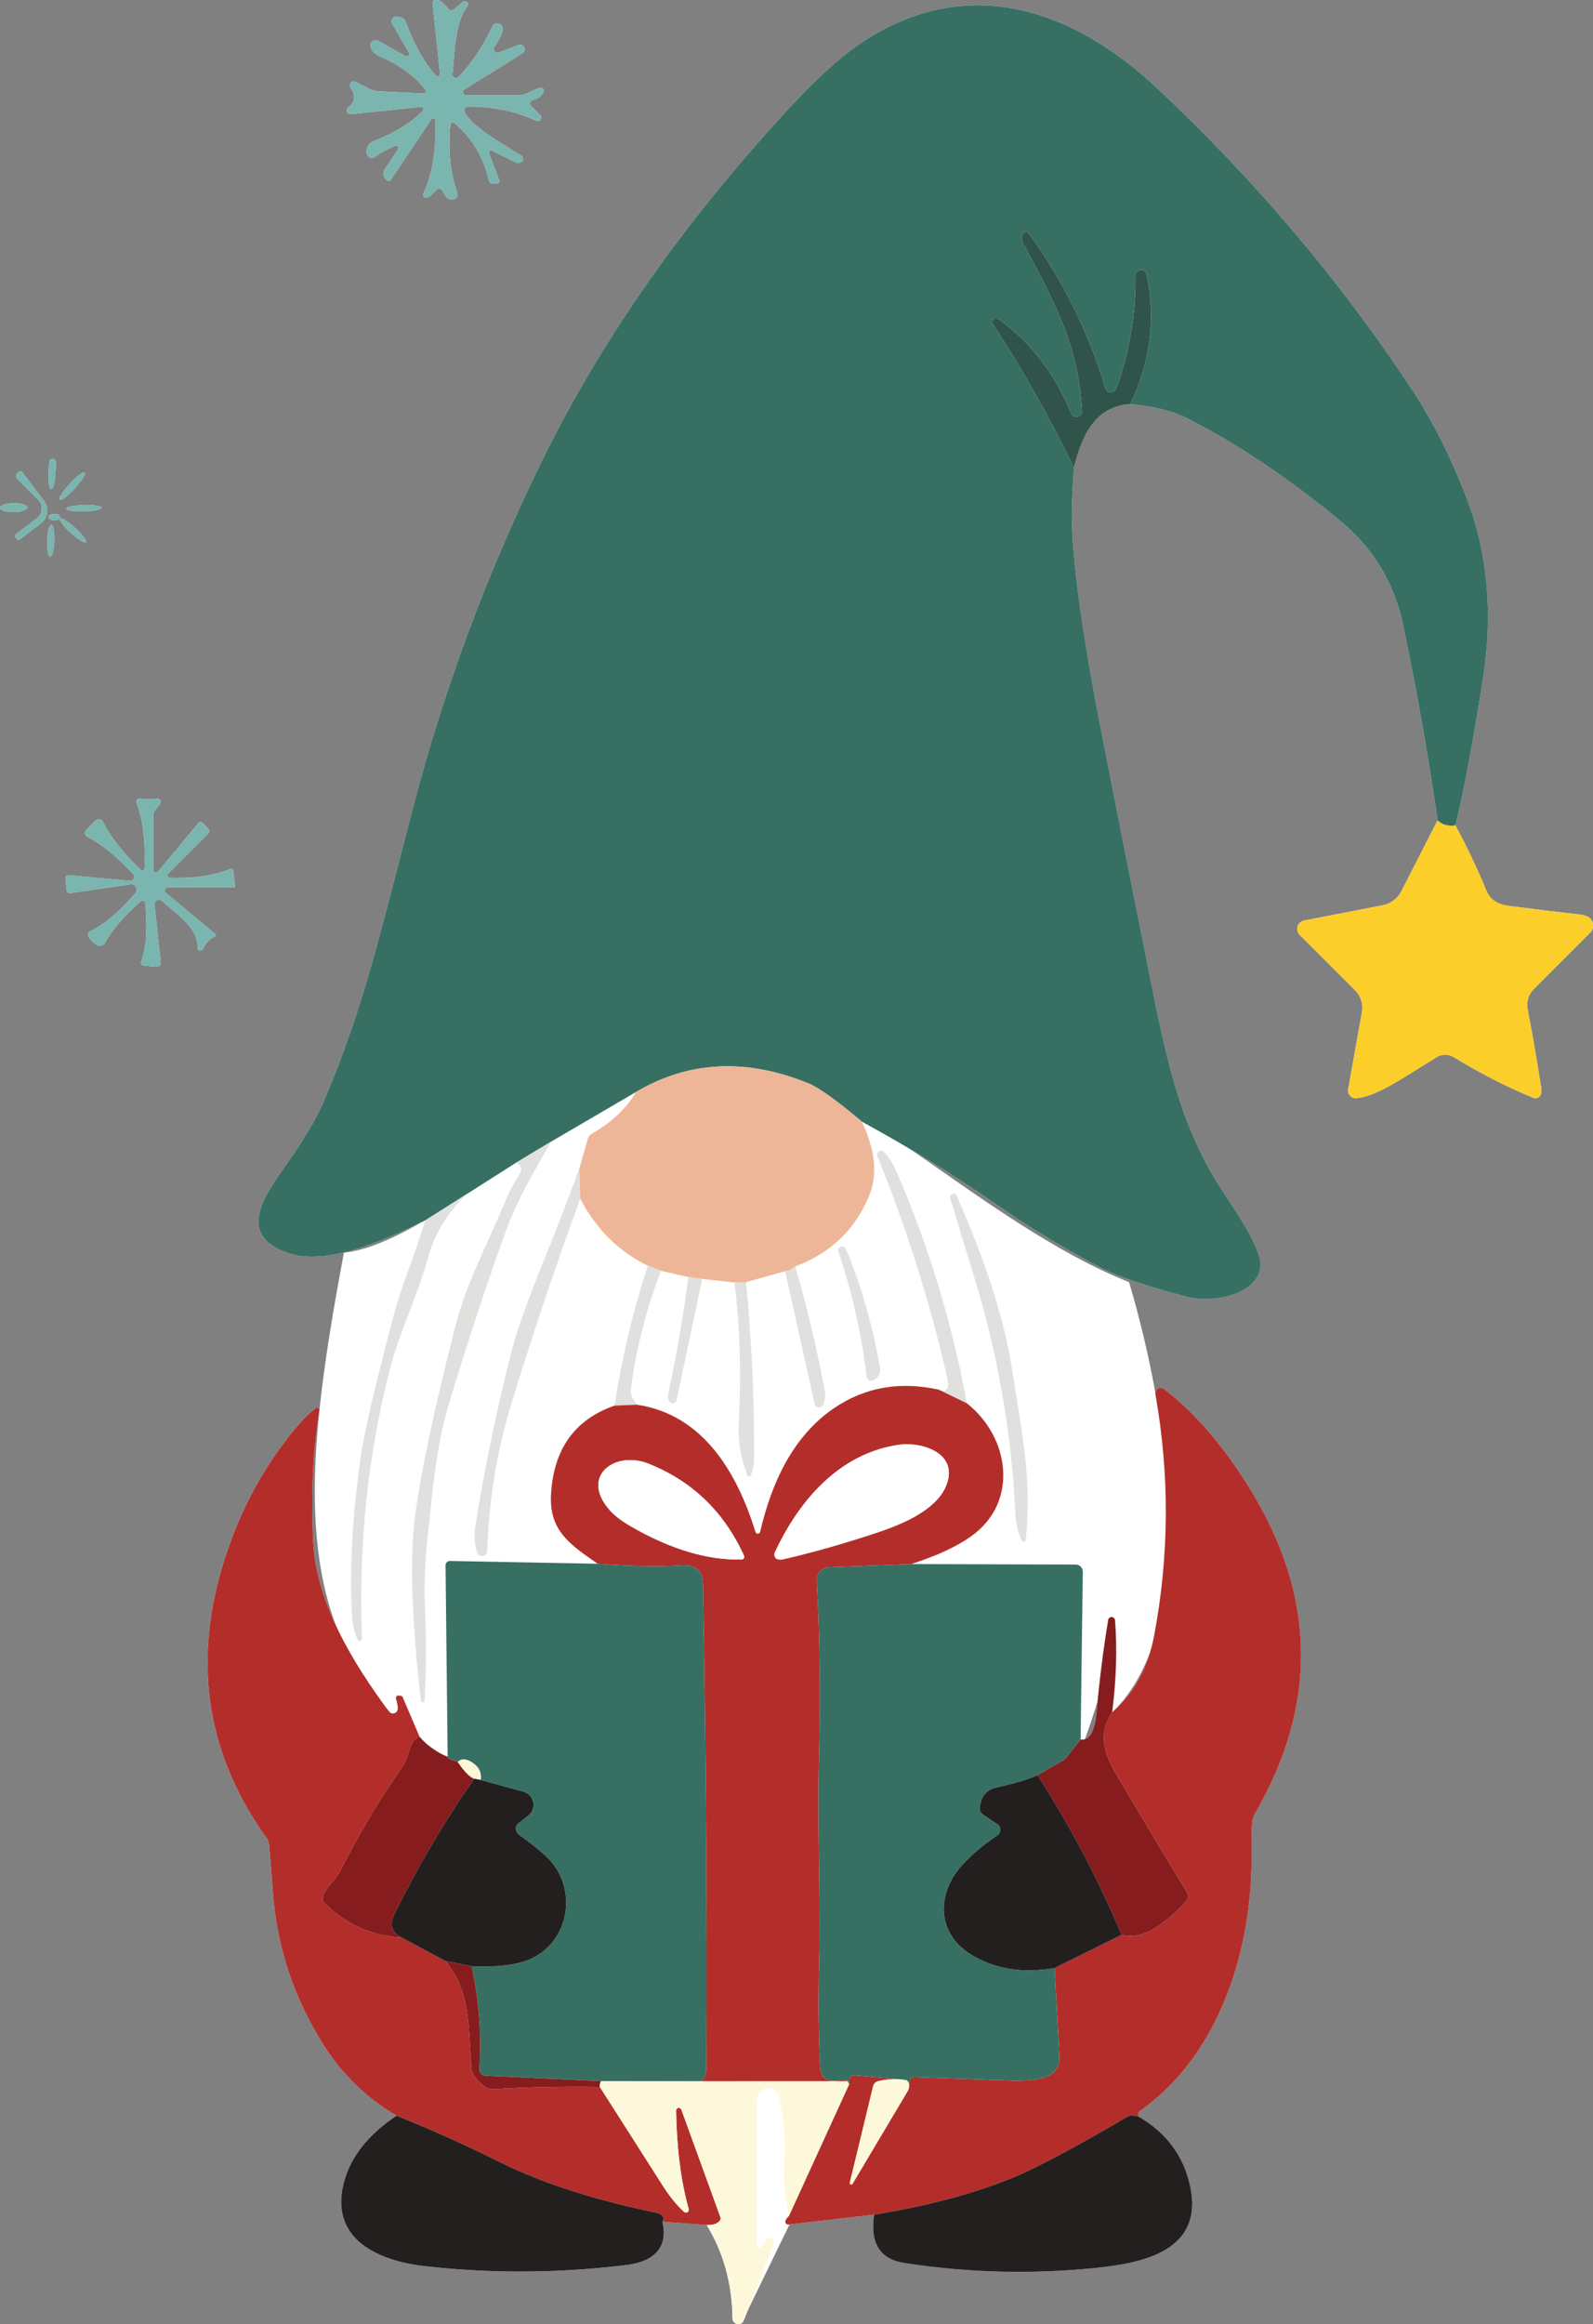 <?xml version="1.0" encoding="UTF-8"?>
<svg xmlns="http://www.w3.org/2000/svg" width="256.833mm" height="374.485mm" viewBox="0 0 728.031 1061.532">
  <rect x="0" y="0" width="728.031" height="1061.532" fill="#808080" stroke="none"/>
  <g id="a" data-name="Lager 2">
    <path d="M337,487.017c45,0,111,71.448,179,98.595,17,56.853,33.547,157.118-7.726,196.485-.274-23.632.351-44.632.351-44.632,0,66.141-90.625,212.165-118.625,262l11.93-68-60.393,124.21-32.538-90.807,3.643,45.391-43.643-63.793s-41.224-127.84-68.545-146.047c-70.455-46.953-62.347-126.585-43.287-228.228,45.938-5.291,113.492-85.173,179.832-85.173Z" fill="#fff"/>
  </g>
  <g id="b" data-name="a">
    <path d="M185.263,25.633l-12.287-6.96c-1.811-1.03-3.977.461-3.693,2.521v.071c.533,1.882,1.918,3.445,3.729,4.226,9.233,3.906,16.335,9.02,21.307,15.341.604.781,0,1.953-.994,1.882l-20.206-.994c-1.634-.106-3.231-.533-4.688-1.278l-5.859-3.054c-1.74-.888-3.48,1.101-2.38,2.699,2.521,3.551,2.166,6.57-1.065,9.02-1.35,1.065-.462,3.231,1.243,3.054l31.995-3.374c1.03-.106,1.634,1.136.888,1.882-5.611,5.575-12.713,10.014-21.271,13.246-3.444,1.278-4.865,3.445-4.297,6.534.284,1.634,2.415,2.202,3.906,1.065,2.486-1.882,5.54-3.516,9.126-4.865.959-.355,1.811.71,1.243,1.527l-6.143,9.162c-.923,1.349-.746,3.16.426,4.332l.781.781c.426.426,1.137.355,1.456-.142l18.715-27.947c.497-.746,1.669-.426,1.704.462.604,13.246-1.172,24.396-5.362,33.451-.497,1.101.462,2.273,1.634,1.989.852-.178,2.237-1.35,4.19-3.48.852-.923,2.344-.71,2.876.426,1.42,3.018,3.125,4.297,5.078,3.835,1.385-.32,2.166-1.775,1.669-3.09-3.196-8.7-4.261-19.034-3.196-30.966.106-.923,1.172-1.385,1.882-.781,8.097,6.783,13.352,15.554,15.767,26.349.142.71.781,1.207,1.527,1.207h2.095c.781,0,1.35-.781,1.065-1.527l-4.616-12.109c-.32-.888.604-1.704,1.456-1.278l10.724,5.291c.639.32,1.385.355,2.06.071l.888-.426c.71-.852.497-2.131-.426-2.699-7.919-5.043-23.509-13.565-25.923-20.206-.391-1.065.426-2.202,1.563-2.202,11.718,0,22.123,2.166,31.25,6.498.71.32,1.527.107,1.989-.532.426-.604.355-1.491-.177-2.024l-4.12-4.084c-.959-.959-.497-2.592.817-2.912,2.486-.604,4.084-1.882,4.83-3.835.355-.959-.533-1.918-1.527-1.704-3.409.817-6.534,3.551-10.44,3.48-8.913-.106-16.726-.142-23.438-.035-1.456.035-2.024-1.882-.781-2.663l26.527-16.548c.923-.568,1.243-1.74.781-2.699-.497-.959-1.634-1.42-2.628-1.03l-9.056,3.445c-1.527.568-2.841-1.136-1.953-2.486,2.45-3.729,3.764-6.463,3.871-8.203.177-2.734-3.587-3.693-4.759-1.207-4.51,9.41-9.659,17.045-15.447,22.976-1.101,1.136-3.019.213-2.841-1.349,1.207-11.364,1.314-23.828,6.854-30.966.923-1.172-.426-2.77-1.74-2.095-.391.177-1.776,1.349-4.191,3.48-.888.781-2.237.639-2.912-.284-2.592-3.445-4.794-4.617-6.605-3.48-.319.177-.497.533-.462.888l3.409,32.386c.107,1.065-1.207,1.634-1.917.852-5.22-5.753-9.837-13.992-13.849-24.716-.355-.923-1.137-1.634-2.131-1.882l-1.456-.355c-1.918-.462-3.444,1.598-2.45,3.303l7.564,13.139c.604,1.03-.568,2.202-1.598,1.598" fill="#fff"/>
    <path d="M194.39,557.38c-2.379,7.564-4.794,14.666-7.244,21.307-3.125,8.416-5.469,15.519-6.996,21.307-8.629,32.457-13.707,54.155-15.234,65.057-3.942,27.805-5.256,52.273-4.013,73.331.177,3.551.994,7.031,2.45,10.44.462,1.101,2.095.746,2.06-.462-1.634-43.643,2.841-85.44,13.423-125.426,3.764-14.133,12.074-31.569,16.442-47.408,3.409-12.393,9.624-22.55,18.679-30.54l21.697-13.814c2.983.888,3.338,3.018,1.101,6.356-2.024,2.983-3.729,6.179-5.149,9.588-8.7,21.058-18.324,38.281-23.651,59.197-9.446,37.039-15.554,65.767-18.288,86.257-2.45,18.573-1.562,46.769,2.734,84.659.035.107.107.177.213.177h.923c.249,0,.462-.177.462-.426.817-13.814.888-27.486.284-41.015-.497-10.831-.178-21.52.959-31.996,3.125-29.261,4.084-43.928,11.08-66.69,8.913-29.013,17.259-54.155,25.036-75.426,2.45-6.64,5.575-13.494,9.375-20.596,3.445-6.428,7.173-13.033,11.186-19.851l38.707-22.621c-4.155,7.316-10.902,13.672-20.171,19.07-.923.533-1.562,1.385-1.847,2.379l-3.906,13.636c-5.007,13.672-10.263,27.344-15.838,41.051-7.564,18.644-12.5,32.422-14.808,41.335-6.676,25.959-12.181,52.309-16.549,79.084-.923,5.788-.71,10.44.675,13.92.923,2.308,4.333,1.74,4.439-.746.888-23.686,4.474-45.739,10.724-66.193,9.588-31.427,20.206-63.033,31.818-94.816,7.315,13.921,17.614,24.112,30.895,30.611-6.818,20.916-11.896,42.223-15.199,63.885-18.253,6.357-27.947,19.958-29.048,40.803-.852,16.548,9.162,22.94,21.342,31.427l-67.542-1.278c-1.101-.036-2.024.888-1.989,1.988l.959,87.429c-5.007-1.953-9.268-5.007-12.82-9.126l-7.812-18.253c-.071-.213-.249-.319-.426-.355l-1.243-.213c-.817-.178-1.527.604-1.314,1.42.675,2.308.959,3.977.781,4.936-.355,1.917-2.841,2.486-4.013.923-16.158-21.84-33.061-49.254-34.553-76.811-1.172-21.52-.249-41.761,2.77-60.689.142-.923-.888-1.562-1.633-1.029-2.806,2.024-5.859,5.042-9.197,9.055-15.59,18.644-26.989,40.448-34.127,65.377-12.678,44.247-5.753,84.836,20.739,121.769.746,1.03,1.172,2.237,1.278,3.48.675,7.564,1.207,14.524,1.669,20.881,1.776,25.604,9.695,49.325,23.793,71.236,8.345,12.962,19.283,23.438,32.741,31.357-13.21,8.807-21.271,19.176-24.219,31.108-6.285,25.675,16.371,35.263,37.074,37.607,30.504,3.445,61.293,3.267,92.33-.533,10.618-1.278,19.46-6.64,16.335-19.744l20.242,1.491c7.706,12.642,11.612,26.847,11.79,42.649.036,2.912,4.084,3.658,5.149.923l13.637-34.908c.355-.959-.036-2.024-.924-2.486-.923-.497-2.024-.213-2.592.639l-2.131,3.161c-.604.888-1.989.462-1.989-.604v-66.832c0-2.592,1.953-4.794,4.546-5.078,2.592-.32,4.971,1.385,5.575,3.906,2.415,10.227,3.196,21.271,2.308,33.096-.497,6.676,1.065,14.666,2.131,21.556-.675.604-1.136,1.243-1.456,1.847-.461.959.32,2.024,1.35,1.917l39.098-4.51c-1.917,12.962,2.628,20.313,13.672,22.053,29.084,4.51,58.38,5.255,87.961,2.237,21.591-2.237,49.432-7.919,42.72-37.784-3.054-13.494-10.796-23.899-23.26-31.179-.497-1.243-.391-2.095.32-2.628,37.074-25.888,51.775-75.391,51.065-118.218-.071-4.936.036-9.375.284-13.246.107-1.527.533-2.983,1.278-4.297,28.658-49.503,28.125-98.615-1.563-147.337-12.145-19.957-25.355-35.44-39.666-46.484-.782-.604-1.314-.888-1.563-.888-1.669-.035-2.947,1.492-2.663,3.125,6.534,36.896,6.321,73.686-.639,110.405-2.734,14.382-9.091,25.959-19.14,34.801,1.882-14.808,2.343-28.835,1.314-42.081-.071-.781-.71-1.421-1.491-1.456-.817-.036-1.491.533-1.633,1.314-2.237,13.459-3.977,27.308-5.256,41.548-.817,9.339-3.267,13.672-7.351,13.068l.994-76.598c.035-1.811-1.456-3.267-3.267-3.303l-75.107-.213c11.719-3.8,20.845-8.026,27.344-12.678,22.053-15.696,17.543-45.419-1.953-60.76-6.712-36.541-17.436-71.839-32.173-105.859-1.527-3.516-3.409-6.498-5.717-8.949-1.421-1.492-3.835.071-3.054,1.953,13.281,32.28,24.006,66.264,32.138,101.918.462,1.918.426,3.303-.071,4.155-.71,1.207-2.024,1.385-3.942.568-17.791-3.942-33.7-1.137-47.798,8.381-19.07,12.962-28.693,34.446-33.842,56.534-.249,1.101-1.811,1.172-2.131.106-8.416-27.166-23.864-53.622-54.19-58.168-2.095-2.805-3.054-5.078-2.806-6.854,2.486-18.998,7.102-37.11,13.85-54.297l12.429,2.876c-2.237,17.614-5.256,35.156-9.02,52.628-.39,1.74-.248,3.125.391,4.226.817,1.385,2.947,1.03,3.267-.568l11.719-55.433,14.773,1.598c2.486,19.851,3.125,41.513,1.917,64.986-.391,7.173.923,14.844,3.871,23.011.248.71,1.243.781,1.562.107,1.066-2.166,1.598-5.043,1.598-8.665.107-26.421-1.101-52.948-3.658-79.581l17.827-5.007,13.53,60.689c.426,1.917,3.054,2.166,3.835.355.924-2.06,1.172-4.297.71-6.676-3.48-18.715-7.954-37.571-13.423-56.534,16.158-6.073,27.415-16.868,33.771-32.351,3.942-9.588,2.805-20.845-3.373-33.807,22.337,12.181,43.253,25.107,62.819,38.778,15.554,10.867,34.588,21.91,46.662,28.09,7.635,3.942,20.739,8.345,39.347,13.246,10.653,2.806,31.996-.461,33.416-13.991.888-8.38-14.169-29.332-17.933-35.227-20.313-31.747-25.746-62.536-35.192-109.943-9.34-46.768-15.909-79.936-19.709-99.503-8.488-43.43-12.962-75.639-13.459-96.697-.106-3.693.249-11.506.995-23.402,3.728-15.234,9.943-28.018,25.781-29.084,10.902,1.101,19.566,3.267,25.994,6.534,22.621,11.47,45.845,27.024,69.745,46.662,15.305,12.571,24.964,28.622,29.013,48.189,6.143,29.546,11.364,59.162,15.661,88.814l-16.584,32.386c-1.669,3.303-4.794,5.646-8.452,6.356l-35.937,6.96c-3.054.604-4.226,4.368-2.024,6.569l25.32,25.32c2.592,2.592,3.764,6.285,3.125,9.908l-6.286,35.263c-.426,2.237,1.456,4.297,3.729,4.084,9.588-.852,21.236-9.304,36.79-18.786,2.344-1.421,5.291-1.421,7.635,0,12.252,7.457,24.29,13.601,36.08,18.466,1.74.71,2.983.284,3.765-1.278.355-.71.39-1.882.141-3.515-2.166-13.885-4.226-25.675-6.143-35.44-.675-3.409.427-6.889,2.877-9.34l25.923-25.923c.426-.462.746-1.03.888-1.669.852-3.729-1.172-5.859-6.108-6.428-9.197-1.03-19.922-2.308-32.173-3.906-5.22-.675-8.63-2.983-10.263-6.96-4.048-9.907-8.772-19.851-14.133-29.829,3.551-14.062,7.706-36.151,12.5-66.264,4.794-30.22,2.344-57.848-7.279-82.954-7.28-19.07-15.839-35.973-25.675-50.781-32.493-49.112-71.023-94.602-115.59-136.47-38.104-35.76-84.517-52.024-131.285-23.686-16.939,10.227-32.742,27.45-46.129,42.365-40.945,45.668-77.628,96.875-105.043,153.338-24.574,50.639-43.714,102.166-57.457,154.581-15.696,59.837-22.869,92.827-41.406,136.257-4.794,11.257-13.175,23.118-20.383,33.452-9.624,13.778-16.655,28.586,4.546,35.582,17.933,5.93,44.603-6.321,62.429-15.021" fill="#fff"/>
    <path d="M23.402,223.289c1.243.036,1.953-3.942,2.131-12.038,0-1.065-.462-1.598-1.456-1.669-.959-.036-1.492.461-1.598,1.527-.639,8.061-.355,12.109.923,12.18" fill="#fff"/>
    <path d="M8.736,246.585l9.907-7.528c3.232-2.45,3.871-7.067,1.42-10.334l-10.014-13.175c-.355-.462-1.03-.533-1.456-.107l-.71.71c-.675.675-.675,1.811,0,2.521l9.588,9.588c2.415,2.415,2.166,6.392-.568,8.452l-9.624,7.315c-.426.32-.497.959-.177,1.385l.781,1.03c.213.284.604.355.852.142" fill="#fff"/>
    <path d="M38.733,215.845c-.629-.581-3.683,1.727-6.863,5.164-3.176,3.417-5.236,6.648-4.622,7.239.629.581,3.683-1.727,6.863-5.164,3.176-3.417,5.236-6.648,4.622-7.239" fill="#fff"/>
    <path d="M12.429,231.761c0-1.121-2.805-1.973-6.242-1.937-3.417.035-6.186.994-6.186,2.11s2.805,1.973,6.242,1.937c3.416-.035,6.186-.994,6.186-2.11" fill="#fff"/>
    <path d="M46.375,231.907c-.032-.805-3.654-1.337-8.098-1.23-4.434.141-8.056.887-8.018,1.68.032.805,3.655,1.337,8.098,1.23,4.434-.141,8.056-.887,8.017-1.68" fill="#fff"/>
    <path d="M26.811,235.115c-1.207-.533-2.486-.533-3.871.036-.923.391-.852,1.669.071,2.095.71.32,1.811.355,3.303.178,1.243-.178,1.598-1.811.497-2.308" fill="#fff"/>
    <path d="M27.515,236.947c-.561.618,1.605,3.495,4.827,6.409,3.206,2.945,6.295,4.827,6.835,4.203.561-.618-1.605-3.495-4.827-6.409-3.206-2.945-6.295-4.828-6.835-4.203" fill="#fff"/>
    <path d="M23.469,239.736c-.919-.041-1.771,3.191-1.912,7.212-.143,4.005.461,7.307,1.353,7.337.919.041,1.771-3.19,1.912-7.212.143-4.004-.461-7.307-1.353-7.337" fill="#fff"/>
    <path d="M74.113,411.5c7.777,7.209,16.229,11.967,16.264,21.52,0,1.278,1.74,1.705,2.308.568,1.562-3.16,3.338-5.043,5.327-5.646.639-.213.781-1.03.284-1.456l-22.408-18.572c-1.101-.888-.462-2.663.959-2.663h30.114c.249,0,.426-.213.391-.426l-.746-7.138c-.071-.639-.71-1.03-1.314-.781-7.671,3.089-16.868,4.403-27.628,4.013-.994-.036-1.491-1.243-.781-1.953l18.288-18.288c.604-.604.604-1.563,0-2.166l-2.805-2.805c-.462-.426-1.208-.391-1.598.107l-18.572,22.337c-.675.852-2.06.355-2.06-.746v-25.319c0-.817.284-1.598.781-2.202l2.202-2.663c.852-1.03,0-2.628-1.349-2.451-3.338.426-5.824.426-7.457.036-1.243-.319-2.308.888-1.846,2.095,2.841,7.351,4.048,17.258,3.622,29.794-.035.852-1.065,1.278-1.669.675-8.167-7.742-13.956-15.092-17.401-22.088-.639-1.243-2.308-1.527-3.267-.532l-4.297,4.297c-.959.959-.71,2.557.497,3.16,6.641,3.445,13.601,9.091,20.845,16.974,1.172,1.243.142,3.303-1.562,3.125l-27.841-2.557c-.853-.107-1.598.639-1.492,1.491l.569,5.398c.071.781.817,1.385,1.598,1.278l27.699-4.013c2.166-.319,3.551,2.237,2.166,3.906-6.783,8.132-13.707,14.027-20.774,17.614-.923.462-1.207,1.669-.639,2.521,1.491,2.166,2.983,3.48,4.439,3.942,1.207.355,2.486-.177,3.054-1.278,2.912-5.54,8.345-11.861,16.264-18.963.782-.675,1.989-.213,2.095.817,1.101,11.541.497,20.383-1.811,26.527-.355.923.284,1.918,1.278,2.024l5.717.533c1.101.106,1.989-.817,1.882-1.918l-2.805-26.385c-.213-1.918,2.06-3.054,3.48-1.74" fill="#fff"/>
    <path d="M434.233,547.153c3.622,12.003,7.102,23.366,10.405,34.127,11.221,36.222,17.685,72.94,19.425,110.121.249,5.043,1.243,9.162,3.019,12.322.462.781,1.633.497,1.704-.39,2.592-26.775-.817-43.217-6.25-77.876-3.622-23.082-12.145-49.716-25.603-79.901-.142-.355-.533-.497-.888-.391l-1.03.391c-.639.249-.994.959-.781,1.598" fill="#fff"/>
    <path d="M383.062,571.549c6.25,18.182,10.582,37.287,13.032,57.351.213,1.563,1.953,2.344,3.267,1.492l.533-.355c1.74-1.137,2.628-3.196,2.273-5.256-2.912-17.045-8.132-36.719-15.59-54.368-.391-.923-1.491-1.385-2.45-.959l-.177.071c-.781.355-1.172,1.207-.888,2.024" fill="#fff"/>
    <path d="M185.263,25.633c1.03.604,2.202-.568,1.598-1.598l-7.564-13.139c-.994-1.705.533-3.764,2.45-3.303l1.456.355c.994.249,1.776.959,2.131,1.882,4.013,10.724,8.629,18.963,13.849,24.716.71.781,2.024.213,1.917-.852l-3.409-32.386c-.035-.355.142-.71.462-.888,1.811-1.136,4.013.035,6.605,3.48.674.923,2.024,1.065,2.912.284,2.415-2.13,3.8-3.302,4.191-3.48,1.314-.675,2.663.923,1.74,2.095-5.54,7.138-5.646,19.602-6.854,30.966-.178,1.562,1.74,2.486,2.841,1.349,5.788-5.93,10.937-13.565,15.447-22.976,1.172-2.486,4.936-1.527,4.759,1.207-.107,1.74-1.421,4.474-3.871,8.203-.888,1.349.426,3.054,1.953,2.486l9.056-3.445c.994-.39,2.131.071,2.628,1.03.462.959.142,2.131-.781,2.699l-26.527,16.548c-1.243.781-.675,2.699.781,2.663,6.712-.106,14.524-.071,23.438.035,3.906.071,7.031-2.663,10.44-3.48.994-.213,1.882.746,1.527,1.704-.746,1.953-2.344,3.231-4.83,3.835-1.314.32-1.776,1.953-.817,2.912l4.12,4.084c.533.533.604,1.42.177,2.024-.461.639-1.278.852-1.989.532-9.126-4.332-19.531-6.498-31.25-6.498-1.137,0-1.953,1.136-1.563,2.202,2.415,6.641,18.004,15.163,25.923,20.206.923.568,1.136,1.847.426,2.699l-.888.426c-.675.284-1.42.249-2.06-.071l-10.724-5.291c-.852-.426-1.776.391-1.456,1.278l4.616,12.109c.284.746-.284,1.527-1.065,1.527h-2.095c-.746,0-1.385-.497-1.527-1.207-2.415-10.795-7.671-19.567-15.767-26.349-.71-.604-1.775-.142-1.882.781-1.065,11.932,0,22.266,3.196,30.966.497,1.314-.284,2.77-1.669,3.09-1.953.462-3.658-.817-5.078-3.835-.533-1.136-2.024-1.349-2.876-.426-1.953,2.131-3.338,3.303-4.19,3.48-1.172.284-2.131-.888-1.634-1.989,4.19-9.055,5.966-20.206,5.362-33.451-.035-.888-1.208-1.207-1.704-.462l-18.715,27.947c-.319.497-1.03.568-1.456.142l-.781-.781c-1.172-1.172-1.35-2.983-.426-4.332l6.143-9.162c.568-.817-.284-1.882-1.243-1.527-3.587,1.349-6.641,2.983-9.126,4.865-1.492,1.136-3.622.568-3.906-1.065-.568-3.089.853-5.256,4.297-6.534,8.558-3.231,15.661-7.67,21.271-13.246.746-.746.142-1.988-.888-1.882l-31.995,3.374c-1.705.177-2.593-1.989-1.243-3.054,3.231-2.45,3.586-5.469,1.065-9.02-1.101-1.598.639-3.587,2.38-2.699l5.859,3.054c1.456.746,3.054,1.172,4.688,1.278l20.206.994c.994.071,1.598-1.101.994-1.882-4.972-6.321-12.074-11.435-21.307-15.341-1.811-.781-3.196-2.344-3.729-4.226v-.071c-.284-2.06,1.882-3.551,3.693-2.521l12.287,6.96h0v.002Z" fill="#7ab5af"/>
    <path d="M665.164,376.983c-3.303.533-6.002-.213-8.167-2.237-4.297-29.652-9.518-59.269-15.661-88.814-4.048-19.567-13.707-35.618-29.013-48.189-23.899-19.638-47.123-35.192-69.745-46.662-6.427-3.267-15.092-5.433-25.994-6.534,9.268-19.567,11.719-39.346,7.421-59.268-.284-1.278-1.456-2.131-2.769-1.989-1.314.142-2.273,1.243-2.273,2.557.178,17.72-2.77,34.908-8.807,51.598-.853,2.379-4.262,2.273-4.972-.142-7.706-25.746-19.425-49.361-35.121-70.81-.675-.923-2.131-.781-2.592.284l-.036.071c-.639,1.42-.568,3.089.178,4.439,15.59,28.729,25.142,47.443,26.917,76.385.071,1.278-.781,2.415-1.989,2.663-1.243.284-2.521-.355-2.983-1.527-7.386-18.147-18.501-32.529-33.31-43.146-1.598-1.136-3.622.781-2.521,2.415,13.175,19.922,25.533,41.761,37.074,65.554-.746,11.896-1.101,19.709-.995,23.402.497,21.058,4.972,53.267,13.459,96.697,3.799,19.567,10.369,52.735,19.709,99.503,9.446,47.408,14.879,78.196,35.192,109.943,3.764,5.895,18.821,26.847,17.933,35.227-1.42,13.53-22.763,16.797-33.416,13.991-18.608-4.901-31.712-9.304-39.347-13.246-12.074-6.179-31.108-17.223-46.662-28.09-19.566-13.672-40.483-26.598-62.819-38.778-11.435-9.659-19.567-15.483-24.432-17.471-28.445-11.577-54.723-10.263-78.8,3.977l-38.707,22.621-16.265,9.766-21.697,13.814-19.567,12.394c-17.826,8.7-44.495,20.952-62.429,15.021-21.2-6.996-14.169-21.804-4.546-35.582,7.209-10.334,15.59-22.195,20.383-33.452,18.537-43.43,25.71-76.421,41.406-136.257,13.743-52.415,32.883-103.942,57.457-154.581,27.415-56.463,64.098-107.67,105.043-153.338,13.388-14.915,29.19-32.138,46.129-42.365,46.769-28.338,93.182-12.074,131.285,23.686,44.567,41.868,83.097,87.358,115.59,136.47,9.836,14.808,18.394,31.712,25.675,50.781,9.623,25.106,12.074,52.734,7.279,82.954-4.794,30.113-8.948,52.202-12.5,66.264h.005Z" fill="#377063"/>
    <path d="M516.585,184.546c-15.838,1.065-22.053,13.849-25.781,29.084-11.541-23.792-23.9-45.632-37.074-65.554-1.101-1.634.923-3.551,2.521-2.415,14.808,10.618,25.923,25,33.31,43.146.462,1.172,1.74,1.811,2.983,1.527,1.207-.249,2.06-1.385,1.989-2.663-1.776-28.942-11.328-47.656-26.917-76.385-.746-1.349-.817-3.019-.178-4.439l.036-.071c.462-1.065,1.917-1.207,2.592-.284,15.696,21.449,27.415,45.064,35.121,70.81.71,2.415,4.119,2.521,4.972.142,6.037-16.69,8.984-33.878,8.807-51.598,0-1.314.959-2.415,2.273-2.557s2.485.71,2.769,1.989c4.297,19.922,1.847,39.702-7.421,59.268h-.002Z" fill="#31544a"/>
    <path d="M24.077,209.582c.994.071,1.456.604,1.456,1.669-.178,8.097-.888,12.074-2.131,12.038-1.279-.071-1.562-4.119-.923-12.18.106-1.065.639-1.563,1.598-1.527h0Z" fill="#7ab5af"/>
    <path d="M8.736,246.585c-.249.213-.639.142-.852-.142l-.781-1.03c-.319-.426-.249-1.065.177-1.385l9.624-7.315c2.735-2.06,2.983-6.037.568-8.452l-9.588-9.588c-.675-.71-.675-1.847,0-2.521l.71-.71c.426-.426,1.101-.355,1.456.107l10.014,13.175c2.45,3.267,1.811,7.883-1.42,10.334l-9.907,7.528h-.001Z" fill="#7ab5af"/>
    <path d="M38.733,215.845c.614.591-1.446,3.822-4.622,7.239-3.18,3.437-6.234,5.745-6.863,5.164-.614-.591,1.446-3.822,4.622-7.239,3.18-3.437,6.234-5.745,6.863-5.164h0Z" fill="#7ab5af"/>
    <path d="M12.429,231.761c0,1.116-2.769,2.075-6.186,2.11-3.437.036-6.242-.816-6.242-1.937s2.769-2.075,6.186-2.11c3.437-.036,6.243.816,6.242,1.937h0Z" fill="#7ab5af"/>
    <path d="M46.375,231.907c.039.793-3.583,1.539-8.017,1.68-4.444.107-8.066-.425-8.098-1.23-.039-.793,3.583-1.539,8.018-1.68,4.444-.107,8.066.425,8.098,1.23h0Z" fill="#7ab5af"/>
    <path d="M26.811,235.115c1.101.497.746,2.131-.497,2.308-1.492.178-2.592.142-3.303-.178-.923-.426-.994-1.704-.071-2.095,1.385-.568,2.663-.568,3.871-.036h0Z" fill="#7ab5af"/>
    <path d="M27.515,236.947c.54-.625,3.629,1.257,6.835,4.203,3.222,2.914,5.388,5.79,4.827,6.409-.54.625-3.629-1.258-6.835-4.203-3.222-2.914-5.388-5.791-4.827-6.409h0Z" fill="#7ab5af"/>
    <path d="M23.469,239.736c.892.03,1.496,3.333,1.353,7.337-.141,4.021-.993,7.253-1.912,7.212-.892-.03-1.496-3.332-1.353-7.337.141-4.021.993-7.252,1.912-7.212h0Z" fill="#7ab5af"/>
    <path d="M70.633,413.24l2.805,26.385c.107,1.101-.781,2.024-1.882,1.918l-5.717-.533c-.994-.107-1.633-1.101-1.278-2.024,2.308-6.143,2.912-14.986,1.811-26.527-.106-1.03-1.314-1.492-2.095-.817-7.919,7.102-13.352,13.423-16.264,18.963-.568,1.101-1.847,1.633-3.054,1.278-1.456-.462-2.947-1.775-4.439-3.942-.568-.852-.284-2.06.639-2.521,7.067-3.587,13.991-9.481,20.774-17.614,1.385-1.669,0-4.226-2.166-3.906l-27.699,4.013c-.781.107-1.527-.497-1.598-1.278l-.569-5.398c-.106-.852.639-1.598,1.492-1.491l27.841,2.557c1.705.178,2.734-1.882,1.562-3.125-7.244-7.883-14.205-13.53-20.845-16.974-1.207-.604-1.456-2.202-.497-3.16l4.297-4.297c.959-.994,2.628-.71,3.267.532,3.445,6.996,9.233,14.347,17.401,22.088.604.604,1.633.178,1.669-.675.426-12.536-.781-22.443-3.622-29.794-.461-1.207.604-2.415,1.846-2.095,1.634.391,4.119.391,7.457-.036,1.349-.177,2.202,1.421,1.349,2.451l-2.202,2.663c-.497.604-.781,1.385-.781,2.202v25.319c0,1.101,1.385,1.598,2.06.746l18.572-22.337c.39-.497,1.136-.533,1.598-.107l2.805,2.805c.604.604.604,1.563,0,2.166l-18.288,18.288c-.71.71-.213,1.918.781,1.953,10.76.39,19.957-.923,27.628-4.013.604-.249,1.243.142,1.314.781l.746,7.138c.036.213-.142.426-.391.426h-30.114c-1.421,0-2.06,1.776-.959,2.663l22.408,18.572c.497.426.355,1.243-.284,1.456-1.988.604-3.764,2.486-5.327,5.646-.568,1.136-2.308.71-2.308-.568-.035-9.552-8.487-14.311-16.264-21.52-1.42-1.314-3.693-.177-3.48,1.74h0v.003Z" fill="#7ab5af"/>
    <path d="M665.164,376.983c5.362,9.979,10.085,19.922,14.133,29.829,1.633,3.977,5.042,6.286,10.263,6.96,12.251,1.598,22.976,2.876,32.173,3.906,4.936.568,6.96,2.699,6.108,6.428-.142.639-.462,1.207-.888,1.669l-25.923,25.923c-2.45,2.45-3.551,5.93-2.877,9.34,1.918,9.765,3.977,21.555,6.143,35.44.249,1.634.213,2.805-.141,3.515-.782,1.563-2.025,1.989-3.765,1.278-11.79-4.865-23.828-11.008-36.08-18.466-2.343-1.421-5.291-1.421-7.635,0-15.554,9.481-27.202,17.933-36.79,18.786-2.272.213-4.155-1.847-3.729-4.084l6.286-35.263c.639-3.622-.533-7.315-3.125-9.908l-25.32-25.32c-2.202-2.202-1.03-5.966,2.024-6.569l35.937-6.96c3.658-.71,6.783-3.054,8.452-6.356l16.584-32.386c2.166,2.024,4.865,2.77,8.167,2.237h.003Z" fill="#fbce2a"/>
    <path d="M393.857,512.281c6.179,12.962,7.315,24.219,3.373,33.807-6.357,15.483-17.614,26.278-33.771,32.351-2.166,1.562-3.693,2.273-4.652,2.166l-17.827,5.007-5.291.142-14.773-1.598-6.356-.852-12.429-2.876-6.073-2.308c-13.281-6.498-23.58-16.69-30.895-30.611l-.462-13.636,3.906-13.636c.284-.995.923-1.847,1.847-2.379,9.268-5.398,16.015-11.754,20.171-19.07,24.076-14.24,50.355-15.554,78.8-3.977,4.865,1.988,12.997,7.812,24.432,17.471h0Z" fill="#eeb698"/>
    <path d="M251.918,521.407c-4.013,6.818-7.742,13.423-11.186,19.851-3.799,7.102-6.925,13.956-9.375,20.596-7.777,21.272-16.122,46.414-25.036,75.426-6.996,22.763-7.954,37.429-11.08,66.69-1.136,10.476-1.456,21.165-.959,31.996.604,13.53.532,27.202-.284,41.015,0,.249-.213.426-.462.426h-.923c-.106,0-.178-.071-.213-.177-4.297-37.89-5.184-66.086-2.734-84.659,2.734-20.49,8.842-49.219,18.288-86.257,5.327-20.916,14.95-38.139,23.651-59.197,1.42-3.409,3.125-6.605,5.149-9.588,2.237-3.338,1.882-5.469-1.101-6.356l16.265-9.766h0Z" fill="#e0e0df"/>
    <path d="M441.868,640.938l-12.819-6.214c1.917.817,3.231.639,3.942-.568.497-.852.533-2.238.071-4.155-8.132-35.653-18.856-69.638-32.138-101.918-.781-1.882,1.633-3.445,3.054-1.953,2.308,2.45,4.19,5.433,5.717,8.949,14.737,34.02,25.462,69.318,32.173,105.859h0Z" fill="#e0e0df"/>
    <path d="M264.702,533.872l.462,13.636c-11.612,31.783-22.23,63.388-31.818,94.816-6.25,20.455-9.837,42.507-10.724,66.193-.107,2.485-3.516,3.054-4.439.746-1.385-3.48-1.598-8.132-.675-13.92,4.368-26.775,9.872-53.125,16.549-79.084,2.308-8.913,7.244-22.691,14.808-41.335,5.575-13.708,10.831-27.379,15.838-41.051h-.001Z" fill="#e0e0df"/>
    <path d="M213.956,544.987c-9.055,7.99-15.27,18.146-18.679,30.54-4.368,15.838-12.678,33.274-16.442,47.408-10.582,39.986-15.057,81.783-13.423,125.426.036,1.208-1.598,1.562-2.06.462-1.456-3.409-2.273-6.889-2.45-10.44-1.243-21.058.071-45.526,4.013-73.331,1.527-10.902,6.605-32.6,15.234-65.057,1.527-5.788,3.871-12.891,6.996-21.307,2.45-6.64,4.865-13.743,7.244-21.307l19.567-12.394h0Z" fill="#e0e0df"/>
    <path d="M434.233,547.153c-.213-.639.142-1.349.781-1.598l1.03-.391c.355-.107.746.036.888.391,13.459,30.185,21.981,56.818,25.603,79.901,5.433,34.659,8.842,51.101,6.25,77.876-.071.888-1.243,1.172-1.704.39-1.776-3.16-2.77-7.28-3.019-12.322-1.74-37.18-8.203-73.899-19.425-110.121-3.302-10.76-6.783-22.124-10.405-34.127h.001Z" fill="#e0e0df"/>
    <path d="M383.062,571.549c-.284-.817.106-1.669.888-2.024l.177-.071c.959-.426,2.06.036,2.45.959,7.458,17.649,12.678,37.323,15.59,54.368.355,2.06-.533,4.119-2.273,5.256l-.533.355c-1.314.852-3.054.071-3.267-1.492-2.45-20.064-6.783-39.169-13.032-57.351h0Z" fill="#e0e0df"/>
    <path d="M302.131,580.427c-6.747,17.187-11.364,35.298-13.85,54.297-.249,1.775.71,4.048,2.806,6.854l-10.227.426c3.302-21.662,8.381-42.969,15.199-63.885l6.073,2.308h-.001Z" fill="#e0e0df"/>
    <path d="M363.459,578.439c5.469,18.963,9.943,37.819,13.423,56.534.462,2.379.213,4.616-.71,6.676-.781,1.811-3.409,1.562-3.835-.355l-13.53-60.689c.959.106,2.486-.604,4.652-2.166h0Z" fill="#e0e0df"/>
    <path d="M320.917,584.156l-11.719,55.433c-.32,1.598-2.45,1.953-3.267.568-.639-1.101-.781-2.486-.391-4.226,3.764-17.472,6.783-35.014,9.02-52.628l6.356.852h.001Z" fill="#e0e0df"/>
    <path d="M340.981,585.612c2.557,26.633,3.764,53.161,3.658,79.581,0,3.622-.533,6.499-1.598,8.665-.319.675-1.314.604-1.562-.107-2.948-8.168-4.262-15.838-3.871-23.011,1.208-23.473.568-45.135-1.917-64.986l5.291-.142h0Z" fill="#e0e0df"/>
    <path d="M429.049,634.724l12.819,6.214c19.496,15.341,24.006,45.064,1.953,60.76-6.498,4.652-15.625,8.878-27.344,12.678l-37.571,1.456c-3.302.106-5.824,2.912-5.646,6.215,1.456,25.604,1.811,52.628,1.03,81.001-.852,30.327.817,67.116.071,92.72-.462,16.371-.319,32.351.426,47.905.249,5.291,3.019,7.457,8.239,6.463,2.166-.426,3.622-.284,4.439.462l-68.04.036c2.273-.107,3.409-2.486,3.444-7.173.32-73.402-.213-146.804-1.598-220.206-.106-5.93-3.48-8.665-10.085-8.274-10.263.675-22.94.426-38.033-.746-12.18-8.487-22.195-14.879-21.342-31.427,1.101-20.845,10.796-34.446,29.048-40.803l10.227-.426c30.326,4.546,45.774,31.002,54.19,58.168.32,1.065,1.882.995,2.131-.106,5.149-22.088,14.772-43.572,33.842-56.534,14.098-9.517,30.007-12.322,47.798-8.381M354.83,711.926c.107.107.462.213,1.03.355.532.107,1.101.107,1.633,0,13.317-3.019,27.877-7.138,43.608-12.358,10.76-3.587,26.349-9.943,31.108-20.881,6.534-15.057-10.512-20.809-21.875-19.069-27.059,4.084-45.383,25.746-56.214,49.077-.462.994-.178,2.202.71,2.876M340.022,710.541c-9.197-20.135-23.792-34.127-43.714-42.046-15.128-6.002-31.427,5.54-17.685,21.236,2.166,2.45,5.398,4.936,9.766,7.458,17.933,10.369,34.765,15.412,50.497,15.128.888,0,1.491-.923,1.136-1.775h0Z" fill="#b32e2a"/>
    <path d="M520.562,966.862c-2.344-.746-4.084-.817-5.22-.142-23.011,13.459-39.808,22.479-50.355,27.024-17.649,7.564-39.489,13.494-65.519,17.791l-39.098,4.51c-1.03.107-1.811-.959-1.35-1.917.32-.604.781-1.243,1.456-1.847l27.664-60.476c-.284-2.77.674-4.048,2.912-3.871,7.635.639,15.305,1.349,23.011,2.095-4.226-.675-8.452-.497-12.748.532-1.101.284-1.989,1.172-2.273,2.273l-10.653,44.069c-.071.32.106.675.39.817.32.106.675,0,.853-.284l25.603-43.04.462-4.12c.107-.923.888-1.598,1.811-1.562,30.859,1.137,46.591,1.705,47.266,1.669,7.28-.107,12.393-1.03,15.377-2.841,2.663-1.563,4.226-4.688,4.048-8.097l-2.237-40.554,30.646-15.163c8.203,2.308,18.075-2.876,29.688-15.625.888-.959,1.03-2.415.32-3.551-11.257-18.466-22.372-37.038-33.381-55.753-5.966-10.156-6.285-19.07-.959-26.705,10.05-8.842,16.406-20.419,19.14-34.801,6.96-36.719,7.173-73.508.639-110.405-.284-1.633.995-3.16,2.663-3.125.249,0,.781.284,1.563.888,14.311,11.044,27.521,26.527,39.666,46.484,29.688,48.722,30.221,97.834,1.563,147.337-.746,1.314-1.172,2.77-1.278,4.297-.248,3.871-.355,8.31-.284,13.246.711,42.827-13.991,92.33-51.065,118.218-.711.533-.817,1.385-.32,2.628h0Z" fill="#b32e2a"/>
    <path d="M191.762,793.247c-2.166.533-3.728,2.628-4.758,6.285-.959,3.373-1.989,5.859-3.09,7.457-10.405,14.63-19.78,30.327-28.196,47.124-2.059,4.119-6.605,7.741-8.061,11.612-.462,1.314-.142,2.77.852,3.729,9.943,9.659,21.591,14.808,34.943,15.483l20.135,10.76c11.257,13.849,10.334,27.77,11.896,49.148.106,1.101.497,2.166,1.136,3.09,3.196,4.332,6.002,6.427,8.416,6.285,16.3-.959,32.671-1.314,49.077-1.066,9.624,15.128,19.212,30.149,28.764,45.099,3.232,5.078,6.499,9.055,9.766,12.003.959.852,2.45-.036,2.095-1.278-3.551-12.749-5.469-27.734-5.753-44.958,0-.604.426-1.136,1.03-1.243.568-.142,1.172.213,1.385.781l17.827,49.076c.213.497.142,1.101-.177,1.527-.995,1.456-3.019,2.166-6.073,2.095l-20.242-1.491c1.136-2.131.107-3.516-3.054-4.19-28.338-5.824-52.166-13.565-71.52-23.189-15.731-7.848-31.356-14.844-46.946-21.058-13.459-7.919-24.396-18.395-32.741-31.357-14.098-21.91-22.017-45.632-23.793-71.236-.462-6.356-.994-13.317-1.669-20.881-.107-1.243-.533-2.45-1.278-3.48-26.492-36.932-33.416-77.522-20.739-121.769,7.138-24.929,18.537-46.733,34.127-65.377,3.338-4.013,6.392-7.031,9.197-9.055.746-.533,1.776.106,1.633,1.029-3.018,18.928-3.942,39.169-2.77,60.689,1.491,27.557,18.395,54.972,34.553,76.811,1.172,1.563,3.657.994,4.013-.923.177-.959-.106-2.628-.781-4.936-.213-.817.497-1.598,1.314-1.42l1.243.213c.177.035.355.142.426.355l7.812,18.253h0v.003Z" fill="#b32e2a"/>
    <path d="M354.83,711.926c-.888-.675-1.172-1.882-.71-2.876,10.831-23.331,29.155-44.993,56.214-49.077,11.364-1.74,28.409,4.013,21.875,19.069-4.759,10.938-20.348,17.294-31.108,20.881-15.732,5.22-30.291,9.339-43.608,12.358-.533.107-1.101.107-1.633,0-.568-.142-.923-.249-1.03-.355h0Z" fill="#fff"/>
    <path d="M338.885,712.316c-15.732.284-32.564-4.759-50.497-15.128-4.368-2.521-7.6-5.007-9.766-7.458-13.743-15.696,2.557-27.237,17.685-21.236,19.922,7.919,34.517,21.91,43.714,42.046.355.852-.249,1.775-1.136,1.775h0Z" fill="#fff"/>
    <path d="M273.154,714.234c15.092,1.172,27.77,1.421,38.033.746,6.605-.391,9.979,2.344,10.085,8.274,1.385,73.402,1.918,146.804,1.598,220.206-.035,4.688-1.172,7.067-3.444,7.173l-44.745-.071-52.876-2.486c-1.598-.071-2.841-1.456-2.735-3.054,1.03-15.59-.142-31.214-3.515-46.946,8.949.426,16.442-.178,22.514-1.775,21.84-5.753,27.628-33.665,11.293-48.651-3.48-3.16-7.529-6.392-12.18-9.695-1.847-1.314-1.882-4.013-.071-5.362l4.19-3.196c4.155-3.16,2.912-9.694-2.131-11.079l-19.531-5.362c.533-3.374-.817-6.073-4.013-8.061-2.663-1.669-4.794-1.704-6.427-.177-3.871-1.065-5.398-1.847-4.617-2.344l-.959-87.429c-.035-1.101.888-2.024,1.989-1.988l67.542,1.278h0Z" fill="#377063"/>
    <path d="M493.857,794.49l-6.818,8.594c-.213.248-.462.462-.746.639l-12.109,7.067c-3.658,1.74-10.085,3.658-19.212,5.753-4.297,1.03-6.712,4.084-7.209,9.198-.142,1.207.426,2.379,1.42,3.019l6.676,4.474c1.776,1.207,1.776,3.8,0,5.007-6.641,4.475-12.074,9.091-16.3,13.814-11.683,13.104-11.328,30.824,3.8,40.412,10.902,6.854,23.757,9.02,38.601,6.427l2.237,40.554c.178,3.409-1.385,6.534-4.048,8.097-2.983,1.811-8.097,2.734-15.377,2.841-.675.035-16.406-.533-47.266-1.669-.923-.035-1.704.64-1.811,1.562l-.462,4.12c.569-2.237.178-3.693-1.172-4.368-7.706-.746-15.376-1.456-23.011-2.095-2.238-.178-3.196,1.101-2.912,3.871-.533-.462-.746-.852-.675-1.207-.817-.746-2.273-.888-4.439-.462-5.22.994-7.99-1.172-8.239-6.463-.745-15.554-.888-31.534-.426-47.905.746-25.604-.923-62.394-.071-92.72.781-28.373.426-55.398-1.03-81.001-.177-3.303,2.344-6.108,5.646-6.215l37.571-1.456,75.107.213c1.811.036,3.302,1.492,3.267,3.303l-.994,76.598h0l.002-.002Z" fill="#377063"/>
    <path d="M508.275,782.096c-5.327,7.635-5.007,16.548.959,26.705,11.008,18.715,22.123,37.287,33.381,55.753.71,1.136.568,2.592-.32,3.551-11.612,12.748-21.484,17.933-29.688,15.625-10.476-25-23.26-49.325-38.423-72.94l12.109-7.067c.284-.177.533-.391.746-.639l6.818-8.594c4.084.604,6.534-3.729,7.351-13.068,1.278-14.24,3.019-28.089,5.256-41.548.142-.781.817-1.35,1.633-1.314.781.036,1.42.675,1.491,1.456,1.029,13.246.568,27.273-1.314,42.081h0Z" fill="#861c1e"/>
    <path d="M191.762,793.247c3.551,4.119,7.812,7.173,12.82,9.126-.781.497.746,1.278,4.617,2.344,3.018,4.474,5.54,7.031,7.528,7.671-13.423,19.14-25.568,39.737-36.435,61.719-2.415,4.901-1.35,8.523,3.161,10.831-13.352-.675-25-5.824-34.943-15.483-.994-.959-1.314-2.415-.852-3.729,1.456-3.871,6.001-7.493,8.061-11.612,8.416-16.797,17.791-32.493,28.196-47.124,1.101-1.598,2.131-4.084,3.09-7.457,1.03-3.658,2.592-5.753,4.758-6.285h0Z" fill="#861c1e"/>
    <path d="M219.638,812.956c-.959-.178-1.953-.391-2.912-.568-1.989-.639-4.51-3.196-7.528-7.671,1.633-1.527,3.764-1.492,6.427.177,3.196,1.989,4.545,4.688,4.013,8.061h0Z" fill="#fef8db"/>
    <path d="M474.184,810.789c15.163,23.615,27.947,47.94,38.423,72.94l-30.646,15.163c-14.844,2.592-27.699.426-38.601-6.427-15.128-9.588-15.483-27.308-3.8-40.412,4.226-4.723,9.659-9.34,16.3-13.814,1.776-1.207,1.776-3.8,0-5.007l-6.676-4.474c-.994-.639-1.562-1.811-1.42-3.019.497-5.114,2.912-8.168,7.209-9.198,9.126-2.095,15.554-4.013,19.212-5.753h-.001Z" fill="#241f1f"/>
    <path d="M219.638,812.956l19.531,5.362c5.043,1.385,6.286,7.919,2.131,11.079l-4.19,3.196c-1.811,1.349-1.776,4.048.071,5.362,4.652,3.303,8.7,6.534,12.18,9.695,16.335,14.986,10.547,42.898-11.293,48.651-6.072,1.598-13.565,2.202-22.514,1.775l-11.967-2.379-20.135-10.76c-4.51-2.308-5.575-5.93-3.161-10.831,10.867-21.981,23.011-42.578,36.435-61.719.959.177,1.953.39,2.912.568h0Z" fill="#241f1f"/>
    <path d="M215.554,898.076c3.374,15.732,4.545,31.356,3.515,46.946-.106,1.598,1.136,2.983,2.735,3.054l52.876,2.486c-.497,1.03-.675,1.882-.568,2.592-16.406-.248-32.777.107-49.077,1.066-2.415.142-5.22-1.953-8.416-6.285-.639-.923-1.03-1.989-1.136-3.09-1.563-21.378-.639-35.298-11.896-49.148l11.967,2.379h0Z" fill="#861c1e"/>
    <path d="M414.063,950.03c1.35.674,1.741,2.13,1.172,4.368l-25.603,43.04c-.178.284-.533.391-.853.284-.284-.142-.462-.497-.39-.817l10.653-44.069c.284-1.101,1.172-1.989,2.273-2.273,4.297-1.03,8.523-1.207,12.748-.532h0Z" fill="#fef8db"/>
    <path d="M274.681,950.562l44.745.071,68.04-.036c-.071.355.142.746.675,1.207l-27.664,60.476c-1.065-6.889-2.628-14.879-2.131-21.556.888-11.825.107-22.869-2.308-33.096-.604-2.521-2.983-4.226-5.575-3.906-2.593.284-4.546,2.486-4.546,5.078v66.832c0,1.065,1.385,1.491,1.989.604l2.131-3.161c.568-.852,1.669-1.136,2.592-.639.888.462,1.279,1.527.924,2.486l-13.637,34.908c-1.066,2.734-5.114,1.989-5.149-.923-.177-15.803-4.084-30.007-11.79-42.649,3.054.071,5.078-.639,6.073-2.095.319-.426.39-1.03.177-1.527l-17.827-49.076c-.213-.568-.817-.924-1.385-.781-.604.107-1.03.639-1.03,1.243.284,17.223,2.202,32.209,5.753,44.958.355,1.243-1.136,2.131-2.095,1.278-3.267-2.948-6.534-6.925-9.766-12.003-9.552-14.95-19.14-29.971-28.764-45.099-.107-.71.071-1.562.568-2.592h0v-.002Z" fill="#fef8db"/>
    <path d="M302.735,1014.767c3.125,13.104-5.717,18.466-16.335,19.744-31.037,3.8-61.825,3.977-92.33.533-20.703-2.344-43.359-11.932-37.074-37.607,2.948-11.932,11.008-22.301,24.219-31.108,15.59,6.215,31.214,13.211,46.946,21.058,19.354,9.624,43.182,17.365,71.52,23.189,3.16.675,4.19,2.059,3.054,4.19h0Z" fill="#241f1f"/>
    <path d="M520.562,966.862c12.464,7.28,20.206,17.684,23.26,31.179,6.712,29.865-21.129,35.547-42.72,37.784-29.581,3.018-58.878,2.273-87.961-2.237-11.044-1.74-15.59-9.091-13.672-22.053,26.03-4.297,47.87-10.227,65.519-17.791,10.547-4.546,27.343-13.565,50.355-27.024,1.137-.675,2.877-.604,5.22.142h0Z" fill="#241f1f"/>
  </g>
</svg>